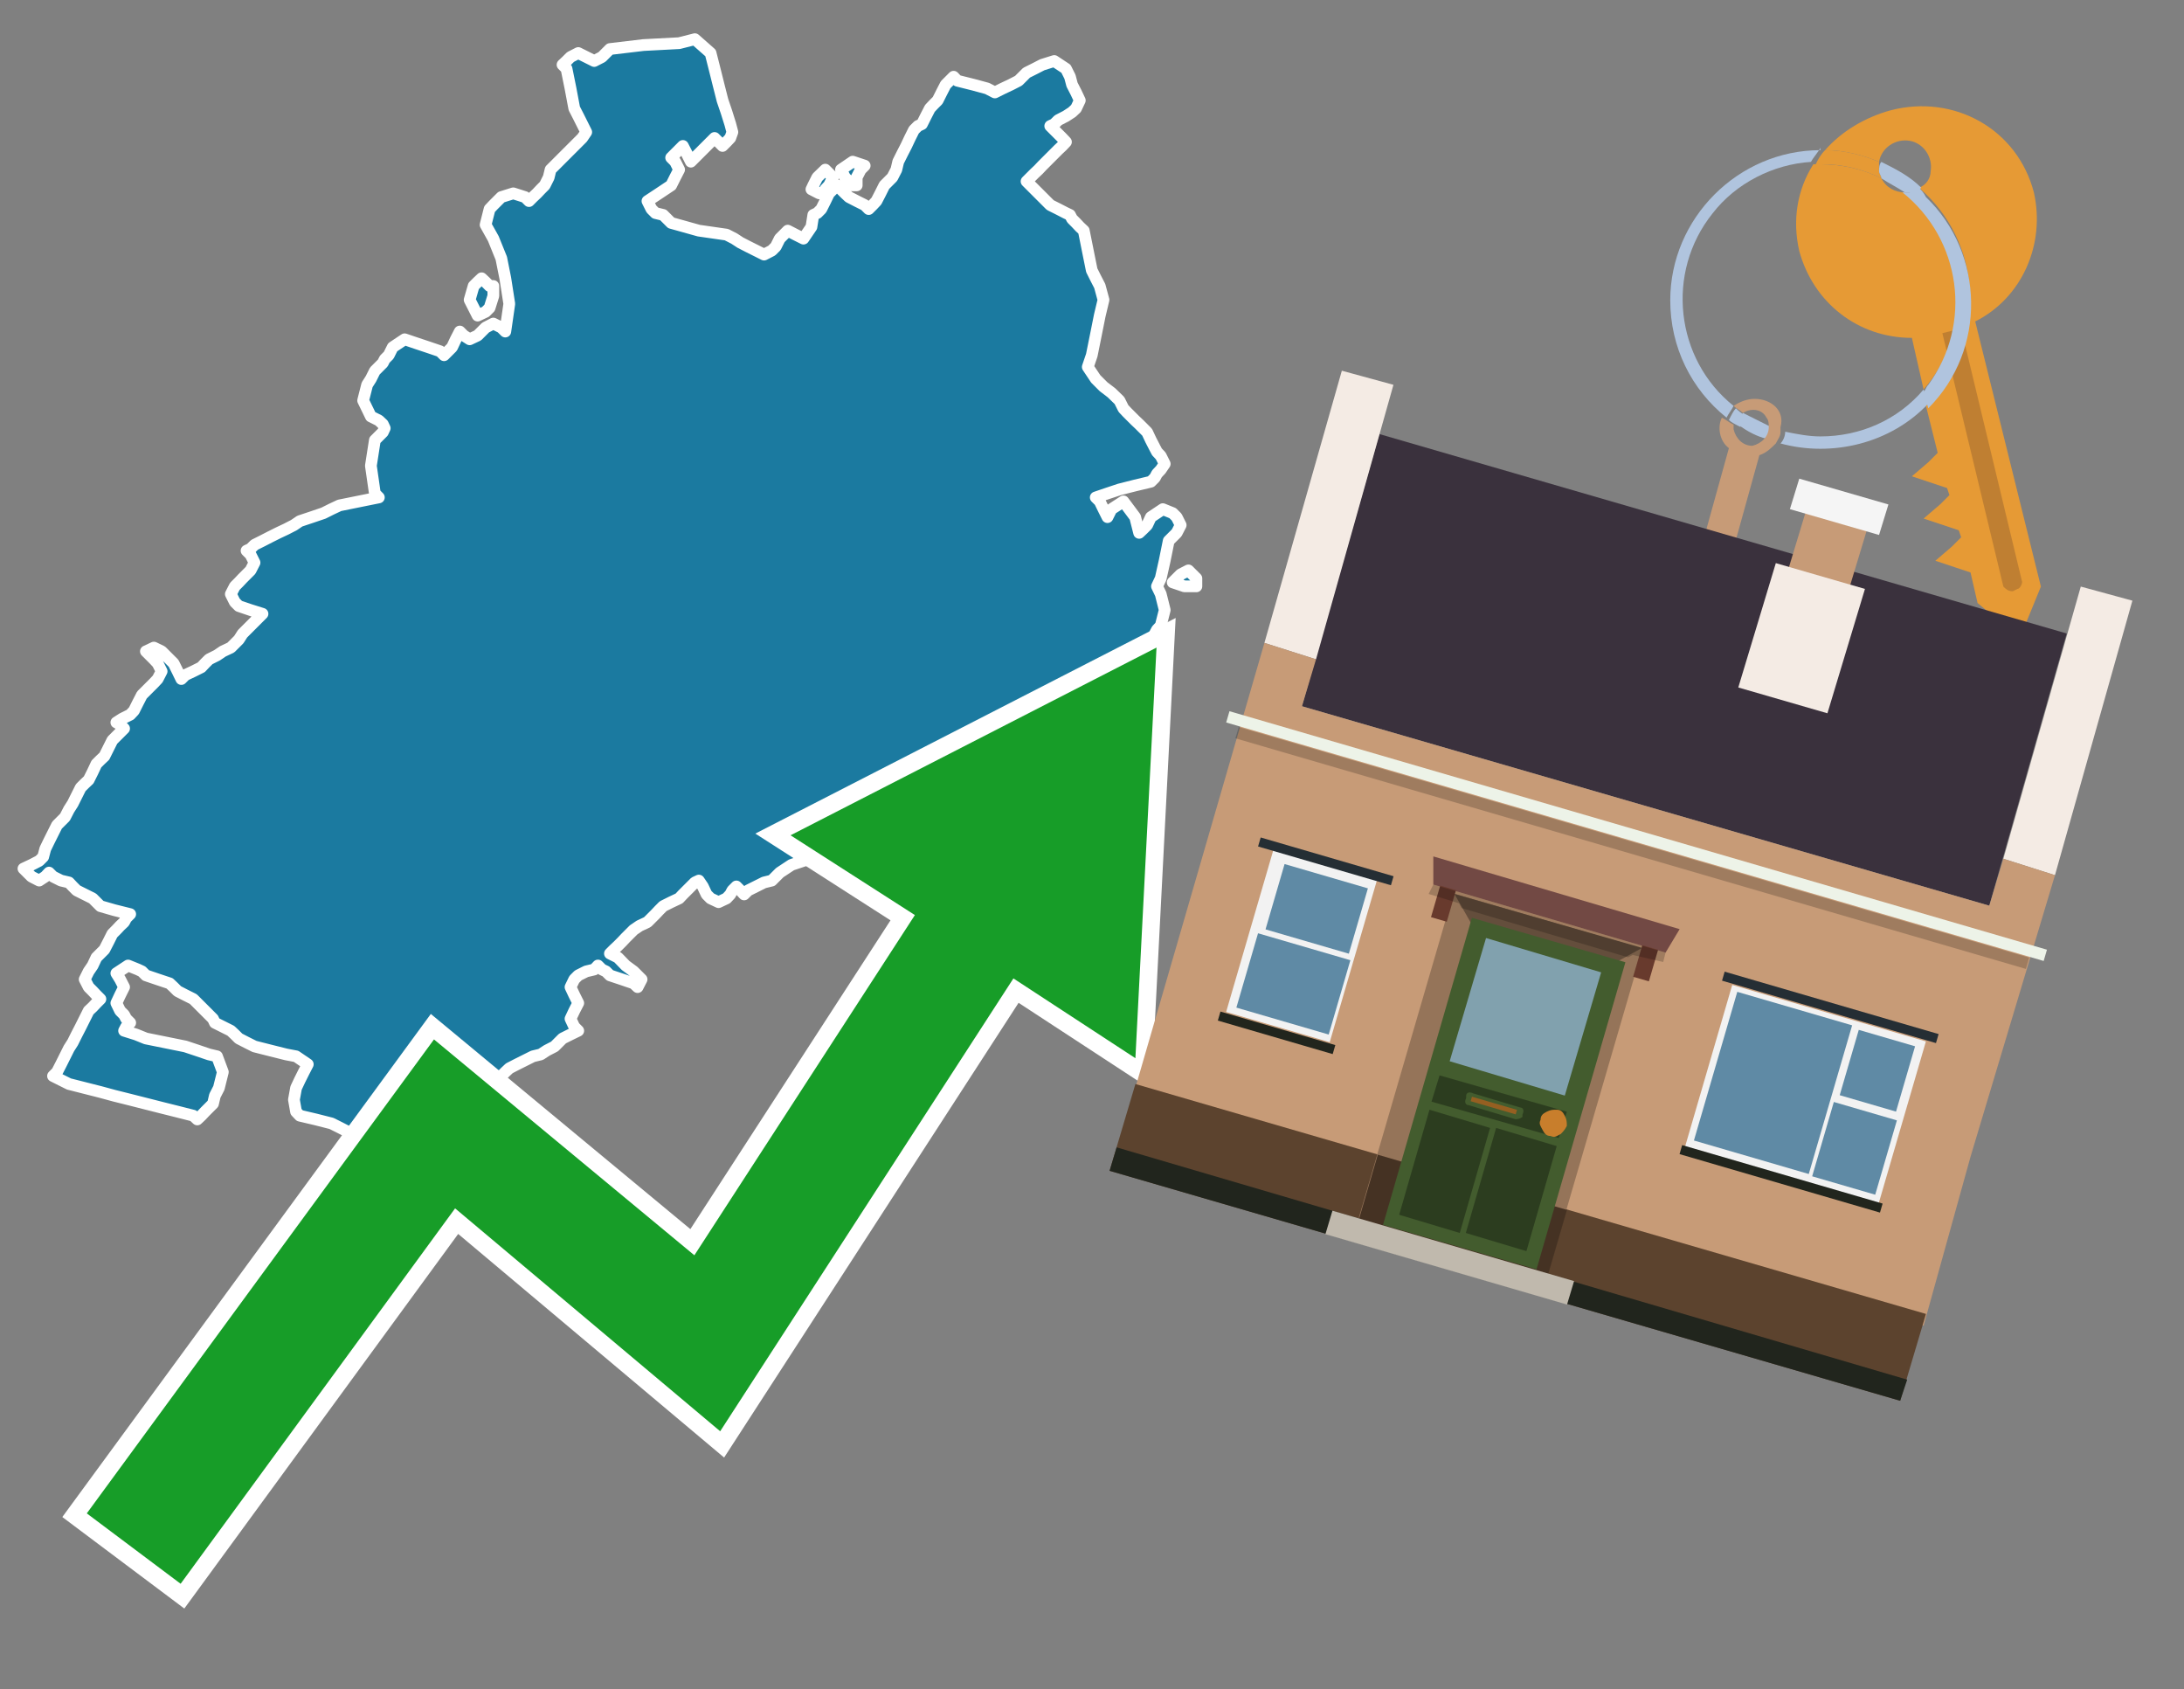 <?xml version="1.0" encoding="utf-8"?>
<!-- Generator: Adobe Illustrator 26.0.3, SVG Export Plug-In . SVG Version: 6.00 Build 0)  -->
<svg version="1.1" id="Text" xmlns="http://www.w3.org/2000/svg" xmlns:xlink="http://www.w3.org/1999/xlink" x="0px" y="0px"
	 width="93.1px" height="72px" viewBox="0 0 93.1 72" style="enable-background:new 0 0 93.1 72;" xml:space="preserve">
<rect x="0" y="0" width="93.1" height="72" fill="#808080" stroke="none"/>
<style type="text/css">
	.st0{fill:#1B7AA0;stroke:#FFFFFF;stroke-width:0.5;stroke-linejoin:round;}
	.st1{fill:none;stroke:#FFFFFF;stroke-width:1.5;stroke-miterlimit:10;}
	.st2{fill:#179D28;}
	.st3{fill:#E69A35;}
	.st4{fill:#B0C4DE;}
	.st5{fill:#C79B77;}
	.st6{fill:#BF7F32;}
	.st7{fill-rule:evenodd;clip-rule:evenodd;fill:#3A313D;}
	.st8{fill-rule:evenodd;clip-rule:evenodd;fill:#F4EBE4;}
	.st9{fill-rule:evenodd;clip-rule:evenodd;fill:#C79B77;}
	.st10{fill-rule:evenodd;clip-rule:evenodd;fill:#5C432E;}
	.st11{fill-rule:evenodd;clip-rule:evenodd;fill:#21251D;}
	.st12{fill-rule:evenodd;clip-rule:evenodd;fill:#F5F5F5;}
	.st13{fill-rule:evenodd;clip-rule:evenodd;fill:#EDF3E8;}
	.st14{opacity:0.2;fill-rule:evenodd;clip-rule:evenodd;}
	.st15{fill-rule:evenodd;clip-rule:evenodd;fill:#957459;}
	.st16{fill-rule:evenodd;clip-rule:evenodd;fill:#453223;}
	.st17{fill-rule:evenodd;clip-rule:evenodd;fill:#644E3C;}
	.st18{fill:#724944;}
	.st19{fill:#435C2E;}
	.st20{fill:#81A1AE;}
	.st21{fill:#2C3D1F;}
	.st22{fill:#C87E2C;}
	.st23{fill-rule:evenodd;clip-rule:evenodd;fill:#C0B9AD;}
	.st24{fill:#683A2D;}
	.st25{opacity:0.2;}
	.st26{fill:#965F21;}
	.st27{fill-rule:evenodd;clip-rule:evenodd;fill:#F2F2F2;}
	.st28{fill-rule:evenodd;clip-rule:evenodd;fill:#5F8AA5;}
	.st29{fill-rule:evenodd;clip-rule:evenodd;fill:#252E34;}
</style>
<path class="st0" d="M17.75,50.15L17.41,49.99L17.08,49.82L16.74,49.65L16.4,49.48L16.32,49.31L16.15,49.14L15.81,48.98L15.48,48.64L15.14,48.39L14.8,48.22L14.47,48.05L14.13,47.88L13.46,47.71L12.78,47.55L12.62,47.38L12.53,46.87L12.62,46.37L12.78,46.03L12.95,45.69L13.12,45.36L12.62,45.02L12.2,44.94L11.52,44.77L10.85,44.6L10.51,44.43L10.18,44.26L10.01,44.09L9.84,43.93L9.5,43.76L9.16,43.59L9.08,43.42L8.91,43.25L8.74,43.08L8.58,42.92L8.41,42.75L8.24,42.58L7.9,42.41L7.57,42.24L7.4,42.07L7.23,41.91L6.72,41.74L6.22,41.57L6.05,41.4L5.88,41.32L5.46,41.15L4.96,41.48L5.12,41.74L5.29,42.07L5.12,42.41L4.96,42.75L5.12,43.08L5.29,43.25L5.38,43.42L5.55,43.59L5.38,43.76L5.29,43.93L5.8,44.09L6.22,44.26L7.06,44.43L7.9,44.6L8.41,44.77L8.91,44.94L9.25,45.02L9.5,45.69L9.33,46.37L9.16,46.7L9.08,47.04L8.91,47.21L8.74,47.38L8.58,47.55L8.41,47.71L8.24,47.55L7.57,47.38L6.89,47.21L6.22,47.04L5.55,46.87L4.87,46.7L4.28,46.54L3.61,46.37L2.94,46.2L2.6,46.03L2.26,45.86L2.43,45.69L2.6,45.36L2.77,45.02L2.94,44.68L3.1,44.43L3.27,44.09L3.44,43.76L3.61,43.42L3.78,43.08L3.95,42.92L4.11,42.75L4.28,42.58L4.11,42.41L3.95,42.24L3.78,42.07L3.61,41.74L3.78,41.4L3.95,41.15L4.11,40.81L4.28,40.64L4.45,40.47L4.62,40.14L4.79,39.8L4.96,39.63L5.12,39.46L5.29,39.3L5.38,39.13L5.55,38.96L4.87,38.79L4.28,38.62L4.11,38.45L3.95,38.29L3.61,38.12L3.27,37.95L3.1,37.78L2.94,37.61L2.6,37.53L2.26,37.36L2.09,37.19L1.93,37.36L1.67,37.53L1.34,37.36L1.17,37.19L1.0,37.02L1.34,36.86L1.67,36.69L1.84,36.52L1.93,36.18L2.09,35.85L2.26,35.51L2.43,35.17L2.6,35.0L2.77,34.83L2.94,34.5L3.1,34.25L3.27,33.91L3.44,33.57L3.61,33.4L3.78,33.24L3.95,32.9L4.11,32.56L4.28,32.39L4.45,32.23L4.62,31.89L4.79,31.55L4.96,31.38L5.12,31.22L5.29,31.05L5.12,30.88L4.96,30.79L5.21,30.63L5.55,30.46L5.71,30.29L5.88,29.95L6.05,29.62L6.22,29.45L6.39,29.28L6.56,29.11L6.72,28.94L6.89,28.61L6.72,28.27L6.56,28.1L6.39,27.93L6.22,27.76L6.56,27.6L6.89,27.76L7.06,27.93L7.23,28.1L7.4,28.27L7.57,28.61L7.73,28.94L7.9,28.77L8.24,28.61L8.58,28.44L8.74,28.27L8.91,28.1L9.25,27.93L9.5,27.76L9.84,27.6L10.18,27.26L10.34,27.01L10.51,26.84L10.68,26.67L10.85,26.5L11.02,26.33L11.19,26.16L10.68,26.0L10.18,25.83L10.01,25.66L9.84,25.32L10.01,24.99L10.18,24.82L10.34,24.65L10.51,24.48L10.68,24.31L10.85,23.98L10.68,23.64L10.51,23.47L10.68,23.39L10.85,23.22L11.19,23.05L11.52,22.88L11.86,22.71L12.2,22.55L12.53,22.38L12.78,22.21L13.29,22.04L13.79,21.87L14.13,21.7L14.47,21.54L15.31,21.37L16.15,21.2L15.98,21.03L15.81,19.85L15.98,18.76L16.15,18.59L16.32,18.42L16.4,18.25L16.32,18.08L16.15,17.92L15.81,17.75L15.48,17.07L15.65,16.4L15.81,16.15L15.98,15.81L16.15,15.64L16.32,15.47L16.4,15.31L16.57,15.14L16.74,14.8L17.25,14.46L17.75,14.63L18.26,14.8L18.76,14.97L18.93,15.14L19.1,14.97L19.27,14.8L19.43,14.46L19.6,14.13L19.77,14.3L20.02,14.46L20.36,14.3L20.53,14.13L20.7,13.96L21.03,13.79L21.37,13.96L21.54,14.13L21.71,12.95L21.54,11.86L21.37,11.01L21.03,10.17L20.7,9.58L20.87,8.91L21.03,8.74L21.2,8.57L21.37,8.4L21.88,8.24L22.38,8.4L22.55,8.57L22.72,8.4L22.89,8.24L23.05,8.07L23.22,7.9L23.39,7.56L23.47,7.23L23.64,7.06L23.81,6.89L23.98,6.72L24.15,6.55L24.32,6.38L24.48,6.22L24.65,6.05L24.82,5.88L24.99,5.63L24.82,5.29L24.65,4.95L24.48,4.62L24.32,3.77L24.15,2.93L23.98,2.76L24.15,2.6L24.32,2.43L24.65,2.26L24.99,2.43L25.33,2.6L25.66,2.43L25.83,2.26L26.0,2.09L27.43,1.92L28.95,1.84L29.62,1.67L30.29,2.26L30.46,2.93L30.63,3.61L30.8,4.28L30.97,4.78L31.13,5.29L31.22,5.63L31.13,5.88L30.97,6.05L30.8,6.22L30.63,6.05L30.46,5.88L30.29,6.05L30.12,6.22L29.96,6.38L29.79,6.55L29.62,6.72L29.45,6.89L29.28,6.55L29.11,6.22L28.95,6.38L28.78,6.55L28.61,6.72L28.78,6.89L28.95,7.23L28.78,7.56L28.61,7.9L28.1,8.24L27.6,8.57L27.77,8.91L27.94,9.08L28.27,9.16L28.61,9.5L29.79,9.83L30.97,10.0L31.3,10.17L31.56,10.34L31.89,10.51L32.23,10.68L32.57,10.85L32.9,10.68L33.07,10.51L33.24,10.17L33.58,9.83L33.91,10.0L34.25,10.17L34.59,9.67L34.67,9.16L34.84,9.08L35.01,8.91L35.18,8.57L35.34,8.24L35.51,8.07L35.68,7.9L35.85,8.07L36.02,8.24L36.19,8.4L36.52,8.57L36.86,8.74L37.03,8.91L37.2,8.74L37.36,8.57L37.53,8.24L37.7,7.9L37.87,7.73L38.04,7.56L38.21,7.23L38.29,6.89L38.46,6.55L38.63,6.22L38.79,5.88L38.96,5.54L39.13,5.37L39.3,5.29L39.47,4.95L39.64,4.62L39.8,4.45L39.97,4.28L40.14,3.94L40.31,3.61L40.48,3.44L40.65,3.27L40.81,3.44L41.49,3.61L42.08,3.77L42.41,3.94L42.75,3.77L43.09,3.61L43.42,3.44L43.59,3.27L43.76,3.1L44.1,2.93L44.43,2.76L44.94,2.6L45.44,2.93L45.61,3.27L45.7,3.61L45.87,3.94L46.03,4.28L45.87,4.62L45.7,4.78L45.44,4.95L45.11,5.12L44.94,5.29L44.77,5.37L44.94,5.54L45.11,5.71L45.28,5.88L45.44,6.05L45.28,6.22L45.11,6.38L44.94,6.55L44.77,6.72L44.6,6.89L44.43,7.06L44.27,7.23L44.1,7.39L43.93,7.56L43.76,7.73L43.93,7.9L44.1,8.07L44.27,8.24L44.43,8.4L44.6,8.57L44.77,8.74L45.11,8.91L45.44,9.08L45.61,9.16L45.7,9.33L45.87,9.5L46.03,9.67L46.2,9.83L46.37,10.68L46.54,11.52L46.71,11.86L46.88,12.19L47.04,12.78L46.88,13.45L46.71,14.3L46.54,15.14L46.37,15.64L46.71,16.15L47.04,16.48L47.38,16.74L47.72,17.07L47.89,17.41L48.05,17.58L48.22,17.75L48.39,17.92L48.56,18.08L48.73,18.25L48.9,18.42L49.06,18.76L49.23,19.09L49.32,19.26L49.48,19.43L49.65,19.77L49.48,20.02L49.32,20.19L49.23,20.36L49.06,20.53L48.39,20.69L47.72,20.86L47.21,21.03L46.71,21.2L46.88,21.37L47.04,21.7L47.21,22.04L47.38,21.7L47.89,21.37L48.39,22.04L48.56,22.71L48.73,22.55L48.9,22.38L49.06,22.04L49.57,21.7L49.99,21.87L50.16,22.04L50.33,22.38L50.16,22.71L49.99,22.88L49.82,23.05L49.65,23.89L49.48,24.65L49.32,24.99L49.48,25.32L49.65,26.0L49.48,26.67L49.32,26.84L49.23,27.01L49.06,27.6L48.9,28.27L48.73,28.44L48.56,28.61L48.39,28.94L48.22,29.28L48.05,29.78L47.89,30.29L47.72,30.63L47.55,30.88L47.38,31.05L47.21,31.22L47.04,31.38L46.88,31.55L46.71,31.72L46.54,31.89L46.37,32.23L46.03,32.56L45.7,32.73L45.61,32.9L45.44,33.07L45.28,33.24L45.11,33.4L44.94,33.57L44.77,33.74L44.43,33.91L44.1,34.08L43.93,34.25L43.76,34.41L43.42,34.5L43.09,34.67L42.92,34.83L42.75,35.0L42.41,35.17L42.08,34.83L41.99,34.5L41.82,34.67L41.32,34.83L40.81,34.67L40.65,34.5L40.48,34.41L40.65,34.25L40.81,33.74L40.48,33.24L40.14,33.4L39.47,33.57L38.79,33.74L38.29,33.91L37.87,34.08L37.36,34.25L36.86,34.41L36.35,34.5L35.85,34.67L35.51,34.83L35.18,35.0L34.42,35.17L33.58,35.51L33.74,35.85L33.91,36.18L34.08,36.52L34.25,36.69L33.74,36.86L33.24,37.19L32.9,37.53L32.57,37.61L32.23,37.78L31.89,37.95L31.72,38.12L31.56,37.95L31.39,37.78L31.22,37.95L31.13,38.12L30.97,38.29L30.63,38.45L30.29,38.29L30.12,38.12L29.96,37.78L29.79,37.53L29.62,37.61L29.45,37.78L29.28,37.95L29.11,38.12L28.95,38.29L28.61,38.45L28.27,38.62L28.1,38.79L27.94,38.96L27.77,39.13L27.6,39.3L27.26,39.46L27.01,39.63L26.84,39.8L26.67,39.97L26.51,40.14L26.34,40.31L26.17,40.47L26.0,40.64L26.34,40.81L26.67,41.15L27.01,41.4L27.35,41.74L27.18,42.07L27.01,41.91L26.51,41.74L26.0,41.57L25.83,41.4L25.66,41.32L25.49,41.15L25.33,41.32L24.99,41.4L24.65,41.57L24.48,41.74L24.32,42.07L24.48,42.41L24.65,42.75L24.48,43.08L24.32,43.42L24.48,43.76L24.65,43.93L24.32,44.09L23.98,44.26L23.81,44.43L23.64,44.6L23.31,44.77L23.05,44.94L22.72,45.02L22.38,45.19L22.04,45.36L21.71,45.53L21.54,45.69L21.37,45.86L20.87,46.03L20.36,46.2L20.19,46.37L20.02,46.54L20.36,46.7L20.7,46.87L20.53,47.04L20.36,47.55L20.19,48.05L20.02,48.47L19.86,48.98L19.77,49.31L19.6,49.65L19.43,49.82L19.1,49.99L18.76,50.15L18.26,50.32L17.75,50.32ZM21.03,12.61L20.87,13.12L20.7,13.29L20.36,13.45L20.02,12.78L20.19,12.19L20.36,12.02L20.53,11.86L20.7,12.02L20.87,12.19L21.03,12.19ZM34.92,8.24L34.59,8.07L34.67,7.9L34.84,7.56L35.18,7.23L35.51,7.56L35.34,7.9L35.18,8.07L35.18,8.24ZM50.49,24.99L49.99,24.82L50.16,24.65L50.33,24.48L50.66,24.31L51.0,24.65L51.0,24.99ZM36.35,7.9L36.19,7.73L36.02,7.56L35.85,7.23L36.35,6.89L36.86,7.06L36.69,7.23L36.52,7.56L36.52,7.9Z"/>
<polygon class="st1" points="49.3,27.6 33.7,35.6 39,39 29.6,53.5 18.5,44.3 3.7,64.5 7.7,67.5 19.4,51.5 30.7,61 43.2,41.7 
	48.4,45.1 "/>
<polygon class="st2" points="49.3,27.6 33.7,35.6 39,39 29.6,53.5 18.5,44.3 3.7,64.5 7.7,67.5 19.4,51.5 30.7,61 43.2,41.7 
	48.4,45.1 "/>
<path class="st3" d="M80.2,7.6c0-0.1-0.1-0.2-0.1-0.3c0-0.1,0-0.3,0-0.4c-0.7-0.3-1.5-0.5-2.3-0.5c-0.2,0.2-0.3,0.4-0.4,0.6
	c0.1,0,0.2,0,0.3,0C78.5,7,79.4,7.2,80.2,7.6z"/>
<path class="st4" d="M77.6,6.4c-3.5,0-6.4,2.9-6.4,6.4c0,2,0.9,3.8,2.4,5c0.1-0.2,0.2-0.3,0.3-0.5c-2.5-2-2.9-5.7-0.9-8.2
	c1-1.3,2.6-2.1,4.2-2.2c0.1-0.2,0.3-0.4,0.4-0.6V6.4z"/>
<path class="st3" d="M84.2,13.7c2-1,3-3.3,2.5-5.5C86,5.5,83.3,4,80.6,4.7c-1.1,0.3-2.1,0.9-2.8,1.7c0.8,0,1.6,0.2,2.3,0.5
	c0.1-0.6,0.7-1,1.3-0.9c0.6,0.1,1,0.7,0.9,1.3c0,0.3-0.2,0.6-0.5,0.7c2.7,2.3,2.9,6.4,0.6,9c-0.1,0.1-0.2,0.2-0.3,0.3l0.5,2
	l-0.4,0.4l-0.7,0.6l0.9,0.3l0.6,0.2l0.1,0.3l-0.4,0.4L82,22.1l0.9,0.3l0.6,0.2l0.1,0.3l-0.4,0.4l-0.7,0.6l0.9,0.3l0.6,0.2l0.3,1.3
	l1.8,1.5L87,25L84.2,13.7z"/>
<path class="st3" d="M81.2,8.2c-0.4,0-0.8-0.2-1-0.6C79.4,7.2,78.5,7,77.6,7c-0.1,0-0.2,0-0.3,0c-0.7,1.1-0.9,2.4-0.6,3.7
	c0.6,2.2,2.5,3.7,4.8,3.7l0.5,2.2c2.1-2.4,1.9-6.1-0.6-8.2C81.3,8.3,81.2,8.3,81.2,8.2z"/>
<path class="st4" d="M74.1,18.1c0.4,0.3,0.8,0.5,1.2,0.6c0.1-0.1,0.2-0.3,0.2-0.5l0,0c-0.4-0.2-0.8-0.4-1.2-0.6
	C74.2,17.8,74.1,17.9,74.1,18.1z"/>
<path class="st4" d="M74.4,17.7c-0.2-0.1-0.3-0.2-0.4-0.3c-0.1,0.1-0.2,0.3-0.3,0.5c0.1,0.1,0.3,0.2,0.5,0.3
	C74.1,17.9,74.2,17.8,74.4,17.7z"/>
<path class="st5" d="M74.8,17c-0.3,0-0.6,0.1-0.9,0.3c0.1,0.1,0.3,0.2,0.4,0.3c0.3-0.2,0.8-0.2,1,0.2c0.1,0.1,0.1,0.3,0.1,0.4l0,0
	c0,0.4-0.3,0.7-0.7,0.8c-0.4,0-0.7-0.3-0.8-0.7c0,0,0,0,0-0.1v-0.1c-0.2-0.1-0.3-0.2-0.5-0.3c-0.2,0.4-0.1,1,0.3,1.3l-1,3.6L74,23
	l1-3.6c0.3-0.1,0.5-0.3,0.7-0.5c0.1-0.2,0.2-0.3,0.2-0.5c0-0.1,0-0.1,0-0.2C76.1,17.5,75.5,17,74.8,17z"/>
<path class="st6" d="M86,25.1l-0.2,0.1c-0.2,0-0.3-0.1-0.4-0.2l0,0l-2.6-10.8l0.8-0.2l2.6,10.8C86.2,24.9,86.1,25.1,86,25.1L86,25.1
	z"/>
<path class="st4" d="M80.1,7.3c0,0.1,0.1,0.2,0.1,0.3c0.3,0.2,0.7,0.4,1,0.6c0.1,0,0.2,0,0.3,0c0.1,0,0.3-0.1,0.4-0.2
	c-0.5-0.5-1.1-0.8-1.7-1.1C80.1,7,80.1,7.2,80.1,7.3z"/>
<path class="st4" d="M77.6,18.6c-0.5,0-1-0.1-1.5-0.2c0,0.2-0.1,0.4-0.2,0.5c2.2,0.6,4.7,0,6.3-1.7L82,16.6
	C80.9,17.9,79.3,18.6,77.6,18.6z"/>
<path class="st4" d="M81.8,8c-0.1,0.1-0.2,0.1-0.4,0.2c-0.1,0-0.2,0-0.3,0c2.5,2,3,5.6,1.1,8.2c-0.1,0.1-0.1,0.2-0.2,0.3l0.2,0.7
	c2.5-2.5,2.4-6.6-0.1-9C82,8.2,81.9,8.1,81.8,8L81.8,8z"/>
<g>
	<polygon class="st7" points="84.8,38.6 55.5,30.1 58.8,18.5 88.1,27 84.8,38.6 	"/>
	<polygon class="st8" points="87.6,37.3 85.4,36.6 88.7,25 90.9,25.6 87.6,37.3 	"/>
	<polygon class="st8" points="56.1,28.1 53.9,27.4 57.2,15.8 59.4,16.4 56.1,28.1 	"/>
	<polygon class="st9" points="84,49.3 87.6,37.3 85.4,36.6 84.8,38.6 55.5,30.1 56.1,28.1 53.9,27.4 48.3,46.7 82,56.5 	"/>
	<polygon class="st10" points="81,59.7 82.1,56 48.4,46.2 47.3,49.9 81,59.7 	"/>
	<polygon class="st11" points="81,59.7 81.3,58.8 47.6,48.9 47.3,49.9 81,59.7 	"/>
	<polygon class="st9" points="79.7,22.2 77.1,21.4 76.1,24.7 78.7,25.5 79.7,22.2 	"/>
	<polygon class="st12" points="80.5,21.5 76.7,20.4 76.3,21.7 80.1,22.8 80.5,21.5 	"/>
	
		<rect x="51.6" y="35.5" transform="matrix(-0.96 -0.28 0.28 -0.96 126.714 89.484)" class="st13" width="36.3" height="0.5"/>
	
		<rect x="52.1" y="35.9" transform="matrix(-0.96 -0.28 0.28 -0.96 126.324 90.347)" class="st14" width="35.1" height="0.5"/>
	<polygon class="st8" points="79.5,25.1 75.7,24 74.1,29.3 77.9,30.4 79.5,25.1 	"/>
	<g>
		
			<rect x="59.8" y="39" transform="matrix(-0.96 -0.28 0.28 -0.96 112.475 108.436)" class="st15" width="8.4" height="14.4"/>
		
			<rect x="58.2" y="50.3" transform="matrix(0.96 0.28 -0.28 0.96 16.945 -15.371)" class="st16" width="8.4" height="2.9"/>
		<polygon class="st17" points="64.9,43.2 62,38.1 70,40.4 		"/>
		<polygon class="st18" points="61.1,36.5 71.6,39.6 71,40.6 61.1,37.7 		"/>
		<g transform="matrix( 0.861, 0, 0, 0.861, 2148,666.7) ">
			<g>
				<g id="Symbol_9_0_Layer2_0_MEMBER_8_MEMBER_12_MEMBER_0_FILL_00000030453980844850742880000012746011877097012353_">
					<path class="st19" d="M-2414.3-726.7l-7.6-2.2l-4.4,15.2l7.6,2.2L-2414.3-726.7z"/>
				</g>
			</g>
		</g>
		<g transform="matrix( 0.861, 0, 0, 0.861, 2148,666.7) ">
			<g>
				<g id="Symbol_9_0_Layer2_0_MEMBER_8_MEMBER_12_MEMBER_1_MEMBER_1_FILL_00000160896580210272297070000006484958177125980349_">
					<path class="st20" d="M-2421.2-727.9l-1.8,6.1l5.7,1.7l1.8-6.1L-2421.2-727.9z"/>
				</g>
			</g>
		</g>
		<g transform="matrix( 0.861, 0, 0, 0.861, 2148,666.7) ">
			<g>
				<g id="Symbol_9_0_Layer2_0_MEMBER_8_MEMBER_12_MEMBER_2_MEMBER_0_FILL_00000046313035126205904270000016877189201562818438_">
					<path class="st21" d="M-2422.5-713.3l1.5-5.2l-3-0.9l-1.5,5.2L-2422.5-713.3z"/>
				</g>
			</g>
		</g>
		<g transform="matrix( 0.861, 0, 0, 0.861, 2148,666.7) ">
			<g>
				<g id="Symbol_9_0_Layer2_0_MEMBER_8_MEMBER_12_MEMBER_2_MEMBER_1_FILL_00000088098463649334882330000013914423555052263100_">
					<path class="st21" d="M-2419.2-712.4l1.5-5.2l-3-0.9l-1.5,5.2L-2419.2-712.4z"/>
				</g>
			</g>
		</g>
		<g transform="matrix( 0.861, 0, 0, 0.861, 2148,666.7) ">
			<g>
				<g id="Symbol_9_0_Layer2_0_MEMBER_8_MEMBER_12_MEMBER_2_MEMBER_1_FILL_00000121990224060724093530000009829373724816555169_">
					<path class="st21" d="M-2417.6-718l0.4-1.3l-6.3-1.8l-0.4,1.3L-2417.6-718z"/>
				</g>
			</g>
		</g>
		<g transform="matrix( 0.861, 0, 0, 0.861, 2148,666.7) ">
			<g>
				<g id="Symbol_9_0_Layer2_0_MEMBER_8_MEMBER_13_FILL_00000043429541599211024490000009538945078429149852_">
					<path class="st22" d="M-2417.2-718.6c0-0.2,0-0.3-0.1-0.5c-0.1-0.2-0.2-0.3-0.4-0.3c-0.2,0-0.3,0-0.5,0.1
						c-0.2,0.1-0.3,0.2-0.3,0.4c-0.1,0.2,0,0.3,0.1,0.5c0.1,0.2,0.2,0.3,0.4,0.3c0.2,0.1,0.3,0,0.5-0.1
						C-2417.4-718.3-2417.3-718.4-2417.2-718.6z"/>
				</g>
			</g>
		</g>
		<polygon class="st23" points="56.5,52.6 56.8,51.6 67.1,54.6 66.8,55.6 56.5,52.6 		"/>
		
			<rect x="69.9" y="40.4" transform="matrix(-0.96 -0.28 0.28 -0.96 126.081 100.181)" class="st24" width="0.7" height="1.4"/>
		
			<rect x="61.1" y="37.9" transform="matrix(-0.96 -0.28 0.28 -0.96 109.717 92.777)" class="st24" width="0.7" height="1.4"/>
		<polygon class="st25" points="61.1,37.7 71,40.6 70.9,41 69.6,40.7 69.4,40.8 62.3,38.7 62.2,38.5 60.9,38.1 		"/>
		<path class="st19" d="M64.6,47.7l-2-0.6c-0.1,0-0.2-0.1-0.1-0.3l0-0.1c0-0.1,0.1-0.2,0.3-0.1l2,0.6c0.1,0,0.2,0.1,0.1,0.3l0,0.1
			C64.9,47.6,64.8,47.7,64.6,47.7z"/>
		<rect x="62.7" y="47" transform="matrix(0.96 0.28 -0.28 0.96 15.715 -15.934)" class="st26" width="2" height="0.2"/>
	</g>
	<g>
		
			<rect x="72.7" y="43" transform="matrix(0.96 0.28 -0.28 0.96 16.09 -19.659)" class="st27" width="8.6" height="7.2"/>
		<g>
			
				<rect x="72.3" y="43.6" transform="matrix(0.28 -0.96 0.96 0.28 10.109 105.808)" class="st28" width="6.6" height="5.1"/>
			
				<rect x="78.6" y="44.4" transform="matrix(0.28 -0.96 0.96 0.28 13.792 109.701)" class="st28" width="2.9" height="2.5"/>
			
				<rect x="77.4" y="47.5" transform="matrix(0.28 -0.96 0.96 0.28 9.977 111.138)" class="st28" width="3.3" height="2.8"/>
		</g>
		
			<rect x="73.3" y="42.7" transform="matrix(0.96 0.28 -0.28 0.96 15.107 -20.104)" class="st29" width="9.5" height="0.4"/>
		<rect x="71.5" y="50" transform="matrix(0.96 0.28 -0.28 0.96 17.068 -19.216)" class="st11" width="8.9" height="0.4"/>
	</g>
	<g>
		
			<rect x="53.2" y="36.7" transform="matrix(0.96 0.28 -0.28 0.96 13.488 -13.91)" class="st27" width="4.6" height="7.2"/>
		<g>
			
				<rect x="54.6" y="36.9" transform="matrix(0.28 -0.96 0.96 0.28 3.235 81.694)" class="st28" width="2.9" height="3.7"/>
			
				<rect x="53.5" y="39.9" transform="matrix(0.28 -0.96 0.96 0.28 -0.58 83.132)" class="st28" width="3.3" height="4.1"/>
		</g>
		
			<rect x="53.6" y="36.5" transform="matrix(0.96 0.28 -0.28 0.96 12.505 -14.355)" class="st29" width="5.9" height="0.4"/>
		
			<rect x="51.9" y="43.8" transform="matrix(0.96 0.28 -0.28 0.96 14.466 -13.467)" class="st11" width="5.1" height="0.4"/>
	</g>
</g>
</svg>

